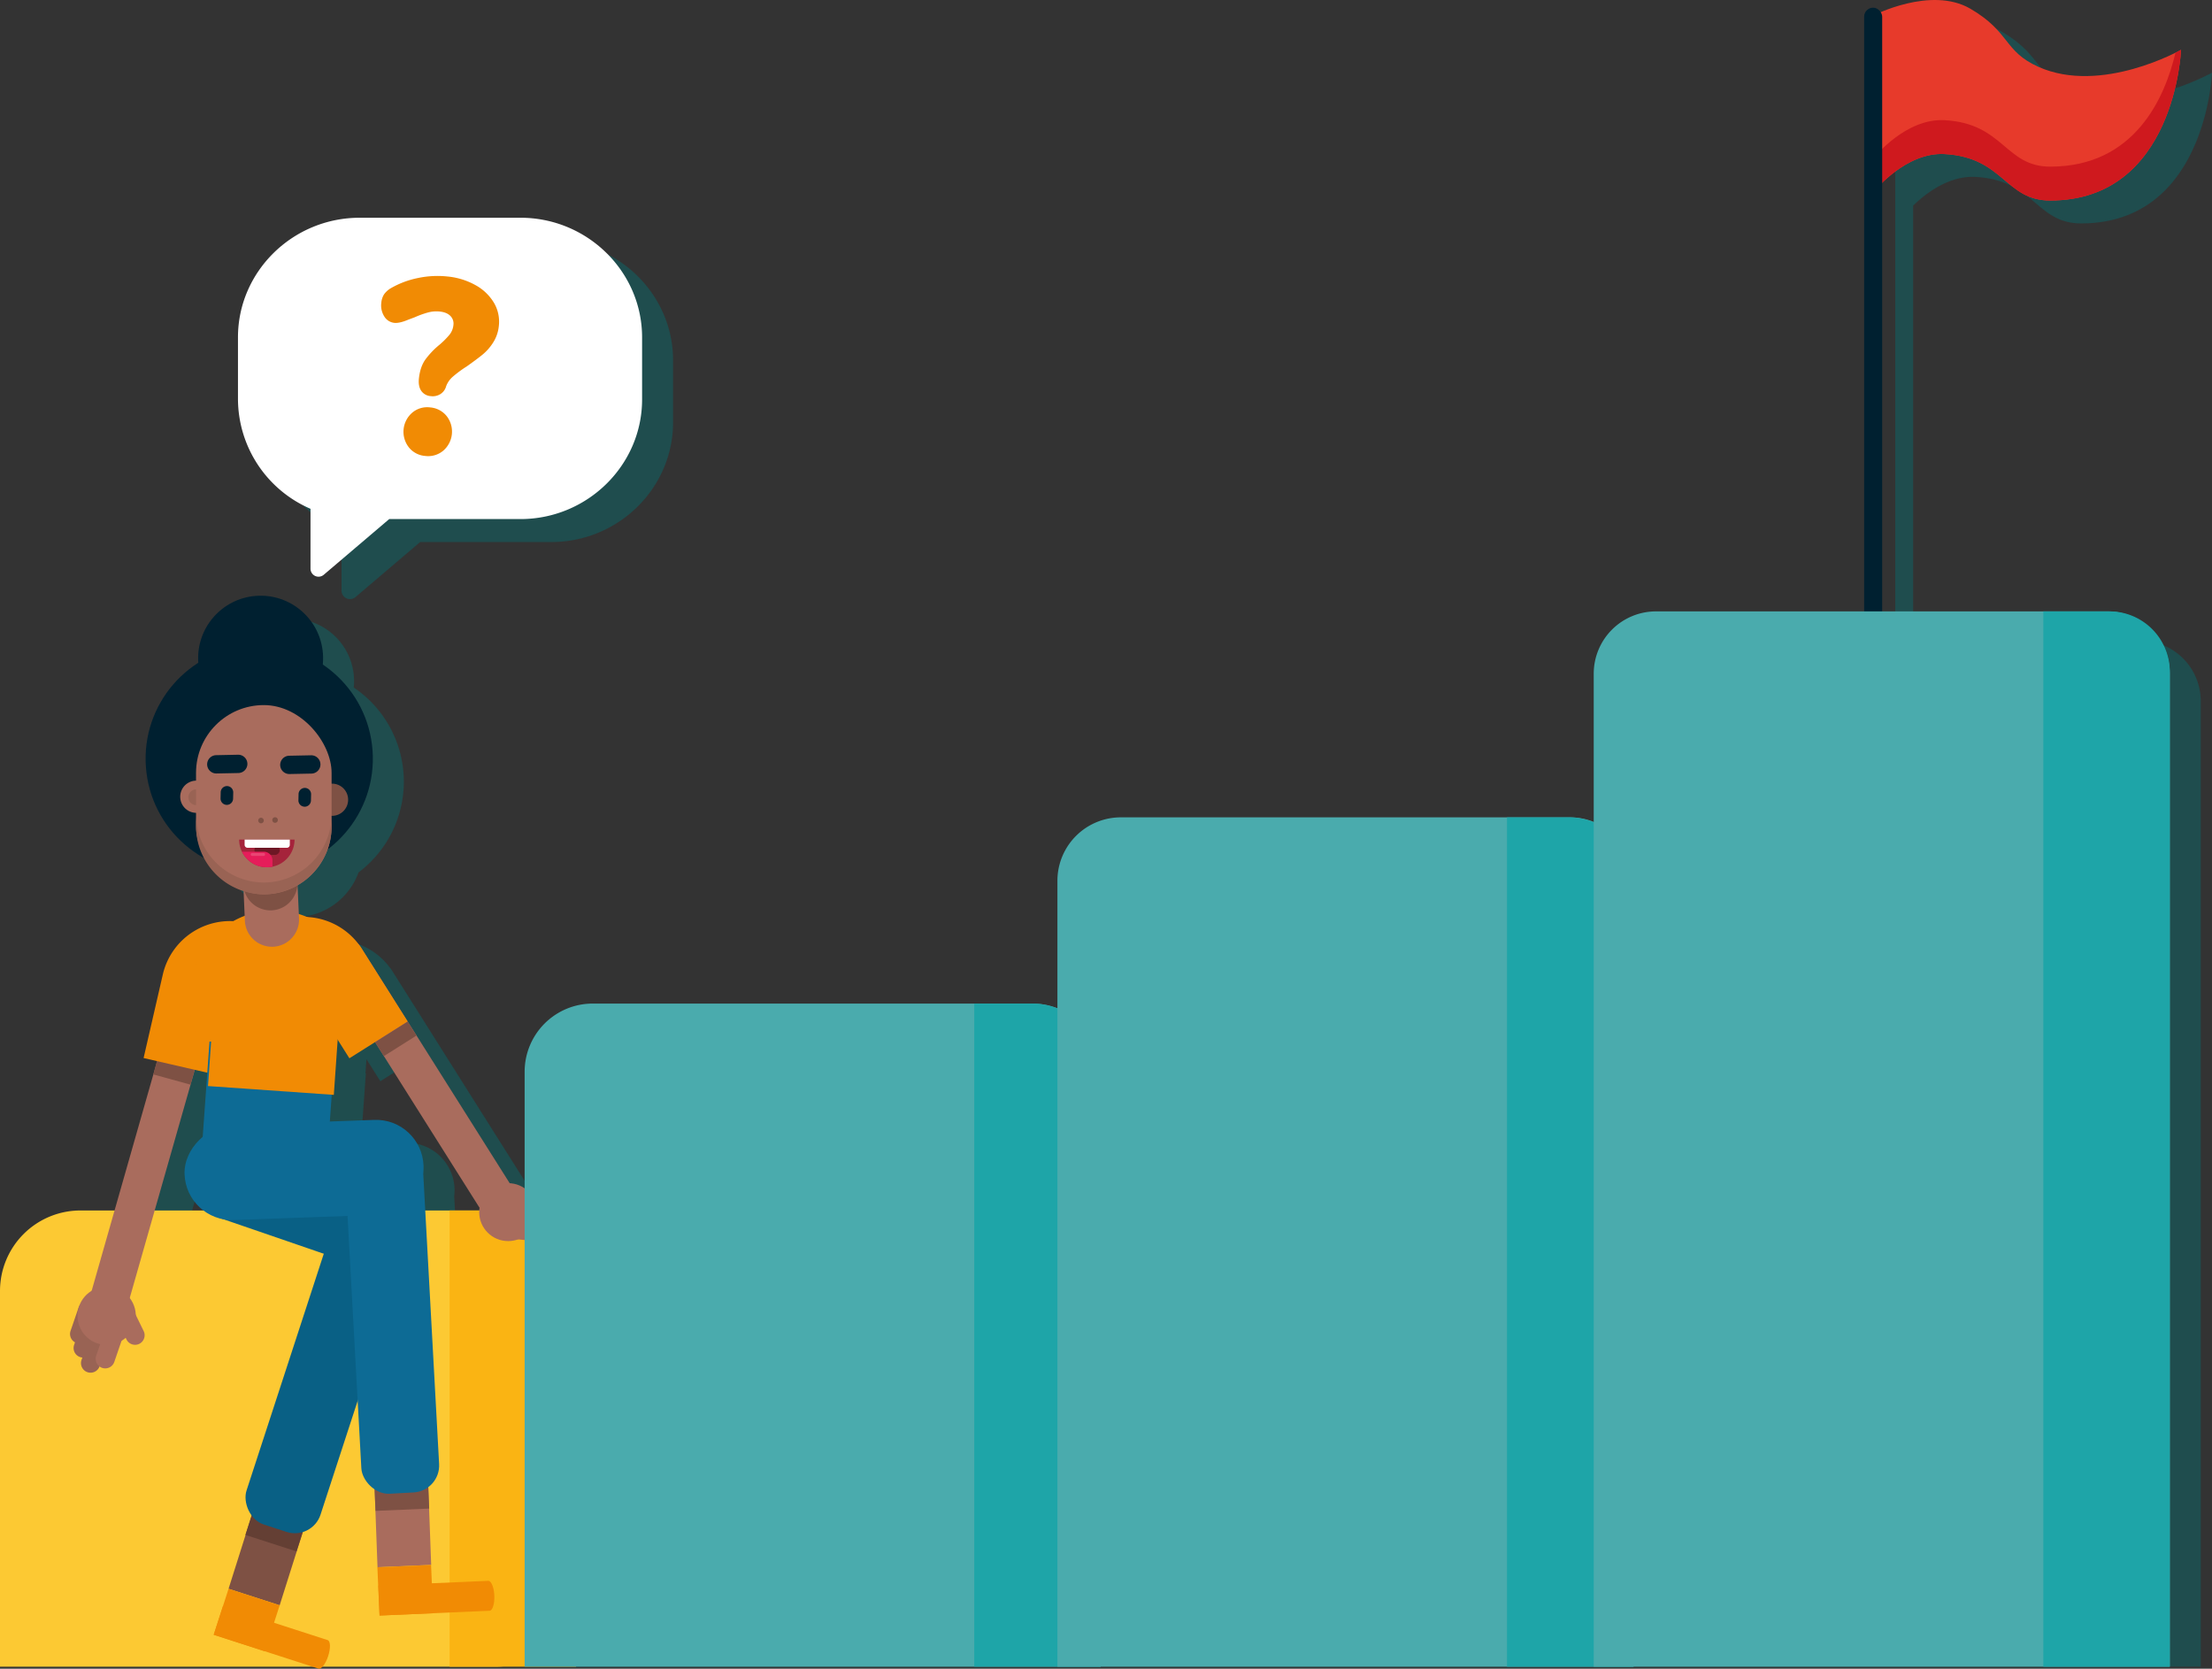 <?xml version="1.0" encoding="UTF-8"?> <svg xmlns="http://www.w3.org/2000/svg" viewBox="0 0 1517.52 1144.63"><rect x="0" y="0" width="1517.52" height="1144.63" fill="#333333" stroke="none"/><defs><style>.cls-1{opacity:0.48;isolation:isolate;}.cls-2{fill:#08686a;}.cls-3{fill:#fcc933;}.cls-4{fill:#fab413;}.cls-16,.cls-5{fill:#fff;}.cls-5{fill-rule:evenodd;}.cls-6{fill:#a96c5d;}.cls-7{fill:#7e5144;}.cls-8{fill:#f18b04;}.cls-9{fill:#643f34;}.cls-10{fill:#0d6b95;}.cls-11{fill:#996354;}.cls-12{fill:#002030;}.cls-13{fill:#096085;}.cls-14{fill:#a5233b;}.cls-15{fill:#6e1725;}.cls-17{fill:#e61d5a;}.cls-18{fill:#e94573;}.cls-19{fill:#e73a2b;}.cls-20{fill:#cf191e;}.cls-21{fill:#4aabad;}.cls-22{fill:#1ea5a8;}</style></defs><g id="Laag_2" data-name="Laag 2"><g id="Laag_6" data-name="Laag 6"><g class="cls-1"><path class="cls-2" d="M234.29,364.76v40.38a5.82,5.82,0,0,0,9.59,4.43l44.39-37.77h90c45.92,0,83.49-36.92,83.49-82.05V247.08c0-45.13-37.59-82-83.51-82H268c-45.92,0-83.49,36.91-83.49,82v42.68A82.28,82.28,0,0,0,234.29,364.76Z"></path><path class="cls-2" d="M161,604.11a47.09,47.09,0,0,0,13.43,15.77,46.21,46.21,0,0,0,27.77,9.27h0a46.15,46.15,0,0,0,16-2.84,43.64,43.64,0,0,0,4.16-1.77,46.4,46.4,0,0,0,9.42-6c1.15-1,2.26-2,3.31-3,.53-.53,1-1.07,1.54-1.62a46.84,46.84,0,0,0,9.29-15.28c0-.05,0-.11,0-.16a77.9,77.9,0,0,0-3.22-126.9,42.87,42.87,0,1,0-85.4-1.21A78,78,0,0,0,161,604.11Z"></path><path class="cls-2" d="M1313.87,139.75l1.15-1.06c8.06-7.31,21.89-17.21,37.78-17.37.81,0,1.63,0,2.45.05,40.72,2.21,41.41,31.88,72.53,31.88h0c28.14,0,47.47-11.13,60.75-26.08q.95-1.07,1.86-2.16a98.75,98.75,0,0,0,10.83-16.19c.43-.8.85-1.6,1.26-2.41a130.53,130.53,0,0,0,7.85-19.2,154.79,154.79,0,0,0,7.19-37.31l-.06,0h0l-.15.09,0,0-.27.15h0l-1,.51,0,0-.61.31-.06,0c-.47.25-1,.52-1.62.82h0c-13.16,6.53-57.7,25.93-94,9.65-24-10.75-19.09-23.75-46.65-39.84-21.08-12.3-49.71-2.63-61.4,2.28a6.19,6.19,0,0,0-11.49,3.19V439.49H1157.33a42.74,42.74,0,0,0-42.74,42.74V583.91a43.32,43.32,0,0,0-16.26-3.15H790.18a43.52,43.52,0,0,0-43.52,43.52v85.13a46.52,46.52,0,0,0-17.07-3.23H427.91a46.75,46.75,0,0,0-46.76,46.76v77.89a19.9,19.9,0,0,0-10.25-3.49L305.59,723.81l-4.67-7.4h0l-21.14-33.52-11.21-17.76a10.13,10.13,0,0,0-.92-1.21,47.23,47.23,0,0,0-36.84-19.23,57.62,57.62,0,0,0-48.92,2.94,47.29,47.29,0,0,0-49,36.58l-13.17,57.25,9.18,2.12-2.51,9.12h0L99.82,846H76.44a55.21,55.21,0,0,0-55.21,55.21l-9.43,242h1498V480.87a41.38,41.38,0,0,0-41.38-41.38H1312.48V141.08C1312.91,140.65,1313.38,140.21,1313.87,139.75ZM278.53,730.54h0l6.06,9.59h0l65.64,104c-.1.61-.16,1.22-.2,1.84H313l-1.39-25.45a33.53,33.53,0,0,0,.23-5.23h0a32.6,32.6,0,0,0-33.74-31.4L247.53,785,251,736.3l-.28,0,.69-9.73,9.52,15.09,17.59-11.09Zm-123.68,19,8.26,1.9-.54,7.52.36,0-2.53,35.36a32.52,32.52,0,0,0-12.54,26.87h0A32.52,32.52,0,0,0,160.73,846H127.34Z"></path></g></g><g id="traptredes"><path class="cls-3" d="M55.21,830.3H340a55.21,55.21,0,0,1,55.21,55.21V1088A55.21,55.21,0,0,1,340,1143.25H0a0,0,0,0,1,0,0V885.51A55.21,55.21,0,0,1,55.21,830.3Z"></path><path class="cls-4" d="M308.44,830.3h31.62a55.14,55.14,0,0,1,55.14,55.14v257.81a0,0,0,0,1,0,0H308.44a0,0,0,0,1,0,0V830.3A0,0,0,0,1,308.44,830.3Z"></path><path id="Path_8254" data-name="Path 8254" class="cls-5" d="M440.5,231.36V274c0,45.13-37.56,82.05-83.49,82.05h-90l-44.91,38.21a5.51,5.51,0,0,1-9.08-4.2V349a82.28,82.28,0,0,1-49.76-75V231.36c0-45.13,37.57-82,83.49-82H357C402.91,149.32,440.47,186.23,440.5,231.36Z"></path></g><g id="vrouw"><path class="cls-6" d="M70.66,906.37h0c-7-2-11.4-8.28-10.19-12.52L125.9,664.37c2-7.12,9.08-10.13,16.08-8.14h0c7,2,11.41,8.28,9.38,15.4L85.93,901.11C84.72,905.35,77.66,908.37,70.66,906.37Z"></path><rect class="cls-7" x="106.21" y="729.35" width="26.47" height="11.34" transform="translate(199.48 -5.33) rotate(15.4)"></rect><path class="cls-8" d="M168.35,633h0a47.27,47.27,0,0,0-56.66,35.47L98.51,725.74l46.06,10.6Z"></path><path class="cls-6" d="M348.68,834.84h0c6.15-3.88,9-10.54,7-13.71L247.34,649.41c-3.36-5.33-10.59-5.63-16.74-1.74h0c-6.16,3.88-9,10.54-5.64,15.86L333.28,835.25C335.29,838.42,342.52,838.73,348.68,834.84Z"></path><path class="cls-8" d="M183.15,636.24h0A47.27,47.27,0,0,1,248.35,651l31.35,49.69-40,25.22Z"></path><rect class="cls-7" x="258.29" y="706.88" width="26.47" height="11.34" transform="translate(881.36 1170.32) rotate(147.75)"></rect><polygon class="cls-6" points="295.81 1073.41 258.99 1075.01 256.67 1012.41 293.48 1010.81 295.81 1073.41"></polygon><rect class="cls-7" x="257.17" y="1011.6" width="36.85" height="23.95" transform="translate(-44.11 12.91) rotate(-2.48)"></rect><rect class="cls-8" x="259.69" y="1074.19" width="36.85" height="33.16" transform="translate(-47.02 13.08) rotate(-2.48)"></rect><path class="cls-8" d="M335,1084.34l-75.47,3.28.89,20.52,75.47-3.27c2-.09,3.48-4.76,3.24-10.43h0C338.89,1088.78,337,1084.25,335,1084.34Z"></path><polygon class="cls-7" points="191.86 1101.11 156.8 1089.79 175.68 1030.06 210.75 1041.38 191.86 1101.11"></polygon><rect class="cls-9" x="171.11" y="1035.14" width="36.85" height="23.95" transform="translate(331.02 -7.57) rotate(17.9)"></rect><rect class="cls-8" x="150.81" y="1094.65" width="36.85" height="33.16" transform="translate(349.74 1.78) rotate(17.9)"></rect><path class="cls-8" d="M224.8,1125l-71.88-23.22-6.31,19.55,71.88,23.22c1.94.63,4.92-3.24,6.66-8.64h0C226.9,1130.52,226.74,1125.64,224.8,1125Z"></path><path class="cls-10" d="M140,717.37h86.24a0,0,0,0,1,0,0v83.14A18.52,18.52,0,0,1,207.75,819h-49.2A18.52,18.52,0,0,1,140,800.51V717.37A0,0,0,0,1,140,717.37Z" transform="translate(55.26 -11.11) rotate(4.09)"></path><rect class="cls-6" x="155.4" y="660.01" width="68.75" height="86.59" transform="translate(50.65 -11.75) rotate(4.09)"></rect><rect class="cls-11" x="152.7" y="735.45" width="68.75" height="11.05" transform="translate(53.33 -11.46) rotate(4.09)"></rect><rect class="cls-7" x="154.16" y="668.68" width="68.75" height="48.13" transform="translate(-29.85 8.82) rotate(-2.48)"></rect><path class="cls-8" d="M245.88,680.05a57.66,57.66,0,0,0-115.25,4.16l-.36,0,1,23.38,115.24-5-1-22.54Z"></path><rect class="cls-8" x="143.74" y="675.99" width="86.31" height="70.43" transform="matrix(1, 0.07, -0.07, 1, 51.21, -11.52)"></rect><circle class="cls-12" cx="178.83" cy="451.47" r="42.87" transform="translate(-32.47 14.25) rotate(-4.18)"></circle><circle class="cls-12" cx="177.88" cy="520.4" r="77.95" transform="translate(-37.5 14.37) rotate(-4.18)"></circle><circle class="cls-7" cx="227.82" cy="548.53" r="11.05" transform="translate(-222.07 160.73) rotate(-26.68)"></circle><path class="cls-6" d="M187.39,649.39h0A18.62,18.62,0,0,1,168,631.64l-1.59-36.46a18.64,18.64,0,0,1,17.76-19.37h0a18.64,18.64,0,0,1,19.36,17.76L205.14,630A18.63,18.63,0,0,1,187.39,649.39Z"></path><path class="cls-7" d="M186.31,624.44h0a18.63,18.63,0,0,1-19.37-17.75l-1.58-36.46a18.63,18.63,0,0,1,17.75-19.36h0a18.63,18.63,0,0,1,19.37,17.75l1.58,36.46A18.63,18.63,0,0,1,186.31,624.44Z"></path><circle class="cls-6" cx="134.72" cy="546.49" r="11.05" transform="translate(-231.07 118.7) rotate(-26.68)"></circle><path class="cls-11" d="M129.47,548.44a5.42,5.42,0,1,0,3.6-6.77A5.41,5.41,0,0,0,129.47,548.44Z"></path><rect class="cls-6" x="134.48" y="483.64" width="93" height="129.79" rx="46.5"></rect><path class="cls-11" d="M181,605.34h0a46.63,46.63,0,0,1-46.49-46.5v8.09A46.63,46.63,0,0,0,181,613.42h0a46.63,46.63,0,0,0,46.5-46.5v-8.08A46.63,46.63,0,0,1,181,605.34Z"></path><path class="cls-12" d="M163.58,530.24l-15.07.31a6.3,6.3,0,0,1-6.4-6.15h0a6.3,6.3,0,0,1,6.15-6.4l15.06-.31a6.3,6.3,0,0,1,6.4,6.15h0A6.29,6.29,0,0,1,163.58,530.24Z"></path><path class="cls-12" d="M213.69,530.63l-15.07.3a6.29,6.29,0,0,1-6.4-6.15h0a6.3,6.3,0,0,1,6.15-6.4l15.06-.3a6.3,6.3,0,0,1,6.41,6.15h0A6.3,6.3,0,0,1,213.69,530.63Z"></path><path class="cls-12" d="M155.51,552.09h0a4.32,4.32,0,0,1-4.2-4.4l.1-4.3a4.33,4.33,0,0,1,4.4-4.2h0a4.33,4.33,0,0,1,4.2,4.4l-.1,4.3A4.33,4.33,0,0,1,155.51,552.09Z"></path><path class="cls-12" d="M208.92,553.34h0a4.3,4.3,0,0,1-4.19-4.4l.1-4.29a4.3,4.3,0,0,1,4.4-4.2h0a4.3,4.3,0,0,1,4.19,4.4l-.1,4.3A4.3,4.3,0,0,1,208.92,553.34Z"></path><path class="cls-7" d="M186.8,562.57a1.91,1.91,0,1,0,1.84-2A1.9,1.9,0,0,0,186.8,562.57Z"></path><path class="cls-7" d="M177.16,562.92a1.91,1.91,0,1,0,1.84-2A1.9,1.9,0,0,0,177.16,562.92Z"></path><rect class="cls-13" x="178.91" y="743.53" width="65.18" height="156.78" rx="25.84" transform="translate(-634.53 754.7) rotate(-71.03)"></rect><rect class="cls-13" x="202.41" y="813.14" width="53.43" height="242.04" rx="18.5" transform="matrix(0.95, 0.31, -0.31, 0.95, 298.22, -25.21)"></rect><rect class="cls-10" x="176.01" y="720.54" width="65.18" height="164.05" rx="32.59" transform="translate(-585.96 1039.83) rotate(-92.06)"></rect><rect class="cls-10" x="242.25" y="782.29" width="53.43" height="242.04" rx="18.5" transform="translate(-48.91 16.03) rotate(-3.13)"></rect><path class="cls-11" d="M380.05,840.52h0a6.55,6.55,0,0,1-9.16-1l-5.08-6.37a6.55,6.55,0,0,1,1-9.17h0a6.54,6.54,0,0,1,9.17,1l5.08,6.37A6.54,6.54,0,0,1,380.05,840.52Z"></path><rect class="cls-11" x="355.8" y="813.38" width="13.04" height="29.73" rx="5.17" transform="translate(-501.36 1095.29) rotate(-83.55)"></rect><path class="cls-11" d="M382.22,847.57h0a6.55,6.55,0,0,1-9.17-1L368,840.16a6.54,6.54,0,0,1,1-9.16h0a6.53,6.53,0,0,1,9.16,1l5.09,6.38A6.55,6.55,0,0,1,382.22,847.57Z"></path><rect class="cls-11" x="357.96" y="820.44" width="13.04" height="29.73" rx="5.17" transform="translate(-506.45 1103.71) rotate(-83.55)"></rect><circle class="cls-6" cx="348.62" cy="831.44" r="19.87"></circle><path class="cls-6" d="M388.76,847.23h0a6.53,6.53,0,0,1-7.21,5.74l-8.1-.91a6.54,6.54,0,0,1-5.75-7.21h0a6.54,6.54,0,0,1,7.21-5.75l8.1.91A6.55,6.55,0,0,1,388.76,847.23Z"></path><rect class="cls-6" x="357.82" y="829.6" width="13.04" height="29.73" rx="5.17" transform="translate(-515.69 1111.7) rotate(-83.55)"></rect><path class="cls-11" d="M62.19,892.87h0A6.57,6.57,0,0,0,53.86,897l-5.45,15.87a6.57,6.57,0,0,0,4.07,8.34h0a6.58,6.58,0,0,0,8.34-4.08l5.45-15.87A6.59,6.59,0,0,0,62.19,892.87Z"></path><path class="cls-11" d="M64.62,902.56h0a6.57,6.57,0,0,0-8.33,4.08l-5.45,15.87a6.57,6.57,0,0,0,4.07,8.34h0a6.58,6.58,0,0,0,8.34-4.08L68.7,910.9A6.58,6.58,0,0,0,64.62,902.56Z"></path><path class="cls-6" d="M82.41,894.92h0a6.58,6.58,0,0,0-3,8.78l7.37,15.08a6.57,6.57,0,0,0,8.77,3h0a6.58,6.58,0,0,0,3-8.78l-7.38-15.08A6.58,6.58,0,0,0,82.41,894.92Z"></path><path class="cls-11" d="M69.69,912.94h0A6.57,6.57,0,0,0,61.36,917l-5.45,15.88A6.58,6.58,0,0,0,60,941.22h0a6.58,6.58,0,0,0,8.34-4.07l5.45-15.88A6.57,6.57,0,0,0,69.69,912.94Z"></path><path class="cls-6" d="M79.79,910h0a6.58,6.58,0,0,0-8.34,4.07L66,929.93a6.58,6.58,0,0,0,4.08,8.34h0a6.58,6.58,0,0,0,8.33-4.08l5.45-15.87A6.58,6.58,0,0,0,79.79,910Z"></path><circle class="cls-6" cx="73.11" cy="902.56" r="19.99" transform="translate(-389.01 123.84) rotate(-26.06)"></circle><path class="cls-14" d="M202.07,575.89a19,19,0,1,1-38,0Z"></path><path class="cls-15" d="M177.89,586.43h10.66a3.35,3.35,0,0,0,3.36-3.36h0a3.35,3.35,0,0,0-3.36-3.35H177.89a3.35,3.35,0,0,0-3.35,3.35h0A3.35,3.35,0,0,0,177.89,586.43Z"></path><path class="cls-16" d="M169.83,575.89h26.92a2,2,0,0,1,2,2v3.61a0,0,0,0,1,0,0h-31a0,0,0,0,1,0,0v-3.61a2,2,0,0,1,2-2Z" transform="translate(366.57 1157.4) rotate(180)"></path><path class="cls-17" d="M181,584.21a5.92,5.92,0,0,1,5.91,5.92v4.36a19.18,19.18,0,0,1-3.82.39A19,19,0,0,1,166,584.21Z"></path><path class="cls-18" d="M180.86,587.09H173a1,1,0,0,1-1-1h0a1,1,0,0,1,1-1h7.85a1,1,0,0,1,1,1h0A1,1,0,0,1,180.86,587.09Z"></path></g><g id="traptredes_234" data-name="traptredes 234"><path class="cls-19" d="M1285.06,10.69s39.59-20.52,66.7-4.7c27.57,16.09,22.67,29.09,46.65,39.84,43.16,19.34,97.88-11.65,97.88-11.65s-4,103.35-89.73,103.35c-31.12,0-31.82-29.67-72.53-31.88-26.38-1.43-47.74,25-47.74,25Z"></path><path class="cls-20" d="M1406.56,114.3c-31.12,0-31.82-29.67-72.53-31.87-26.38-1.43-47.74,25-47.74,25l-1-96.88-.24.12,1.23,120s21.36-26.45,47.74-25c40.71,2.21,41.41,31.88,72.53,31.88,85.75,0,89.73-103.35,89.73-103.35s-1.37.77-3.83,2C1485.25,66.77,1464.71,114.3,1406.56,114.3Z"></path><rect class="cls-12" x="1278.87" y="5.26" width="12.38" height="474.18" rx="6.19"></rect><path class="cls-21" d="M406.68,688.38H708.36a46.76,46.76,0,0,1,46.76,46.76v408.11a0,0,0,0,1,0,0H359.92a0,0,0,0,1,0,0V735.13A46.76,46.76,0,0,1,406.68,688.38Z"></path><path class="cls-22" d="M668.36,688.38h39.71a47,47,0,0,1,47,47v407.82a0,0,0,0,1,0,0H668.36a0,0,0,0,1,0,0V688.38A0,0,0,0,1,668.36,688.38Z"></path><path class="cls-21" d="M769,560.64h308.15a43.52,43.52,0,0,1,43.52,43.52v539.09a0,0,0,0,1,0,0H725.43a0,0,0,0,1,0,0V604.16A43.52,43.52,0,0,1,769,560.64Z"></path><path class="cls-22" d="M1033.87,560.64h42.39A44.36,44.36,0,0,1,1120.63,605v538.24a0,0,0,0,1,0,0h-86.76a0,0,0,0,1,0,0V560.64A0,0,0,0,1,1033.87,560.64Z"></path><path class="cls-21" d="M1136.1,419.37h309.72a42.74,42.74,0,0,1,42.74,42.74v681.13a0,0,0,0,1,0,0h-395.2a0,0,0,0,1,0,0V462.11A42.74,42.74,0,0,1,1136.1,419.37Z"></path><path class="cls-22" d="M1401.8,419.37h45.38a41.38,41.38,0,0,1,41.38,41.38v682.5a0,0,0,0,1,0,0H1401.8a0,0,0,0,1,0,0V419.37A0,0,0,0,1,1401.8,419.37Z"></path></g><g id="tekstwolkje"><path class="cls-8" d="M289,268.1q-2.17-3.18-1.61-8.49.86-8.06,4.52-13.12a56.5,56.5,0,0,1,9.75-10.14,56.24,56.24,0,0,0,6.69-6.73,12.52,12.52,0,0,0,2.71-6.64,7.41,7.41,0,0,0-2.1-6.29q-2.51-2.52-7.31-3a22,22,0,0,0-7.95.63,63.29,63.29,0,0,0-9.1,3.27l-4.33,1.62q-6.17,2.63-9.77,2.25A9.15,9.15,0,0,1,263.6,217a14,14,0,0,1-2-9.32,12.69,12.69,0,0,1,1.93-5.86,15.09,15.09,0,0,1,4.69-4.18,61.37,61.37,0,0,1,18.5-6.94,64.65,64.65,0,0,1,20.13-1.06,48.88,48.88,0,0,1,19.46,6,33.44,33.44,0,0,1,12.58,12.08,25.43,25.43,0,0,1,3.33,15.87,25.78,25.78,0,0,1-3.9,11.36,34.82,34.82,0,0,1-7.4,8.4q-4.17,3.36-10.73,8a78.88,78.88,0,0,0-9.5,7,16.09,16.09,0,0,0-4.6,6.52,9.15,9.15,0,0,1-4,5.47,9.91,9.91,0,0,1-6.47,1.39A8.62,8.62,0,0,1,289,268.1Zm-8.63,38.59A17.28,17.28,0,0,1,282.89,283a15.86,15.86,0,0,1,12.24-3.54,16.09,16.09,0,0,1,11.4,6.07A17.28,17.28,0,0,1,304,309.21a16.12,16.12,0,0,1-12.42,3.53A15.88,15.88,0,0,1,280.36,306.69Z"></path></g></g></svg> 